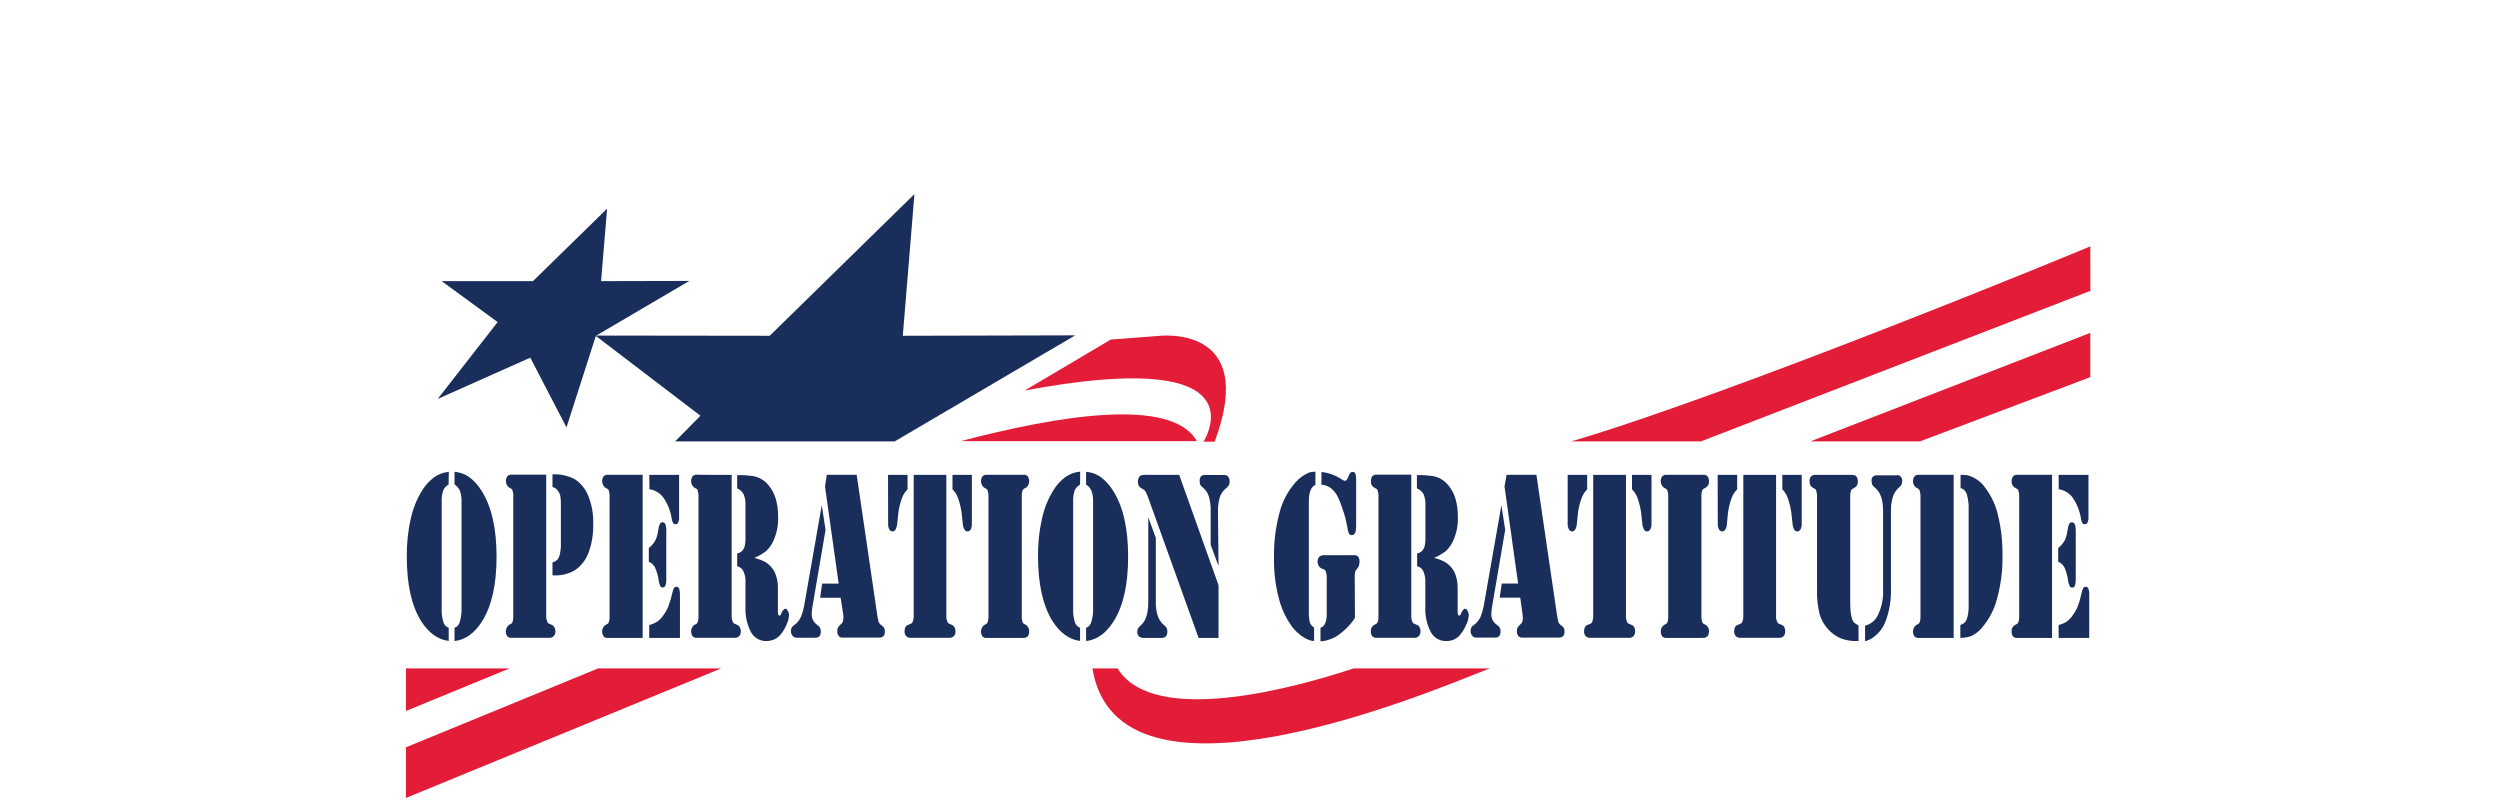 <?xml version="1.0" encoding="UTF-8"?> <svg xmlns="http://www.w3.org/2000/svg" xmlns:xlink="http://www.w3.org/1999/xlink" version="1.1" id="_x3C_Layer_x3E_" x="0px" y="0px" viewBox="0 0 2320 742.5" style="enable-background:new 0 0 2320 742.5;" xml:space="preserve"> <style type="text/css"> .st0{fill:#1A2E5B;} .st1{fill:#E31D38;} .st2{fill-rule:evenodd;clip-rule:evenodd;fill:#1A2E5B;} </style> <g id="Layer_2_00000093168695011559292720000011725321389379361428_"> <g id="Layer_1-2"> <path id="fullLogo" class="st0" d="M416.3,449.7c-2.2,1.1-4,3.1-5,5.4c-1,3.3-1.6,6.6-1.4,10.1v98.8c-0.3,4.7,0.3,9.3,1.7,13.8 c0.8,2.2,2.5,3.9,4.8,4.8v12.2c-10.2-1.3-18.7-7.6-25.6-18.4c-8.9-14.2-13.3-34.2-13.3-59.7c-0.1-11.7,1-23.4,3.6-34.9 c2-9.4,5.5-18.3,10.5-26.4c3-5,6.8-9.2,11.4-12.6c3.9-2.8,8.6-4.5,13.5-4.9L416.3,449.7L416.3,449.7z M421.8,449.7v-11.9 c4.9,0.4,9.5,2.1,13.6,4.9c4.6,3.5,8.4,7.7,11.4,12.6c9.4,14.7,14,35.1,14,61.3c0,25.6-4.4,45.7-13.4,59.9 c-6.9,11-15.4,17.2-25.6,18.4v-12.3c1-0.3,2-0.9,2.8-1.7c0.8-0.9,1.4-1.9,1.8-3c1.5-4.4,2.1-9.1,1.9-13.8v-98.5 c0.1-3.1-0.3-6.3-1.2-9.3c-0.4-1.3-1-2.5-2-3.7c-0.9-1.1-1.9-2.1-3.1-2.9H421.8L421.8,449.7z"></path> <path id="fullLogo-2" class="st0" d="M506.9,440.7v130.2c-0.2,2.2,0.3,4.2,1,6.2c0.2,0.6,0.6,1,1,1.4c0.3,0.2,1.4,0.7,3.2,1.4 s3.3,2.8,3.3,6.1c0.1,1.7-0.6,3.4-1.8,4.6c-1.2,1-2.8,1.5-4.3,1.3h-34.7c-1.5,0.2-3-0.4-3.9-1.5c-2.2-3.3-1.6-7.7,1.4-10.3 c0.9-0.5,1.8-1,2.6-1.5c0.4-0.3,0.7-0.8,0.8-1.2c0.7-1.8,0.9-3.7,0.8-5.7v-111c0.2-1.9-0.1-3.8-0.7-5.7c-0.2-0.5-0.4-0.9-0.8-1.2 c-0.8-0.6-1.7-1-2.6-1.5c-3-2.6-3.6-7-1.4-10.3c1-1,2.4-1.7,3.9-1.5h32.4H506.9z M512.7,533.9V522c1.6-0.5,3-1.2,4.2-2.3 c1-1,1.7-2.3,2.2-3.7c1-3.8,1.6-7.9,1.4-11.9v-35.7c0.1-2.6-0.1-5.2-0.5-7.9c-0.3-1.7-1-3.3-2-4.6c-1.1-2-3.1-3.5-5.3-3.9v-11.8 c7.2-0.4,14.4,1.2,20.9,4.6c5.5,3.7,9.8,9.1,12.3,15.3c3.3,8.2,4.9,17,4.6,25.8c0.3,9.5-1.2,19-4.7,27.9 c-2.6,6.5-7.1,12.1-13,15.8C526.5,533,519.8,534.4,512.7,533.9z"></path> <path id="fullLogo-3" class="st0" d="M596.4,440.7V592H564c-1.5,0.2-3-0.4-3.9-1.5c-2.2-3.3-1.6-7.7,1.4-10.3 c1.5-0.8,2.3-1.3,2.6-1.5c0.3-0.3,0.7-0.8,0.8-1.2c0.7-1.8,0.9-3.7,0.8-5.7V460.8c0.1-1.9-0.2-3.8-0.8-5.7 c-0.2-0.5-0.4-0.9-0.8-1.2c-0.8-0.6-1.7-1-2.6-1.5c-3-2.6-3.6-7-1.4-10.3c1-1,2.4-1.7,3.9-1.5H596.4z M602.1,521.3v-12.8 c2.4-1.8,4.4-4.1,5.9-6.7c1.5-3,2.4-6.4,2.8-9.7c0.2-2,0.7-3.9,1.5-5.8c0.4-1,1.5-1.7,2.5-1.7c1.5,0,2.4,1,3,2.8 c0.5,2.2,0.7,4.3,0.5,6.5V536c0.2,2.4-0.1,4.9-0.7,7.2c-0.3,1.1-1.4,2-2.6,2c-1,0-2.1-0.6-2.4-1.6c-0.7-1.7-1.2-3.5-1.4-5.2 c-0.5-4.1-1.7-8.1-3.4-11.9C606.5,524.2,604.6,522.3,602.1,521.3z M602.5,440.7h27.7v39.2c0.1,1.7-0.2,3.5-0.8,5 c-0.5,1-1.5,1.6-2.5,1.6c-0.8,0.1-1.7-0.3-2.2-1c-0.7-1.2-1-2.5-1.3-3.9c-1-7-3.7-13.8-7.7-19.7c-3.1-4.3-7.8-7.1-13-7.9 L602.5,440.7z M602.5,592V580c2.6-0.6,5.1-1.7,7.4-3.1c2.3-1.7,4.3-3.7,5.8-6.1c1.9-2.6,3.6-5.5,4.7-8.5c1.4-3.7,2.5-7.7,3.4-11.6 c0.3-1.7,0.8-3.3,1.6-4.9c0.4-0.8,1.3-1.3,2.2-1.3c1.2,0,2.3,0.7,2.7,1.9c0.6,2.1,0.8,4.2,0.7,6.4V592L602.5,592L602.5,592z"></path> <path id="fullLogo-4" class="st0" d="M679,440.7v130.2c-0.2,2.2,0.3,4.2,1,6.2c0.3,0.6,0.6,1,1,1.4c0.3,0.2,1.4,0.7,3.2,1.4 s3.3,2.8,3.3,6.1c0.1,1.7-0.6,3.4-1.8,4.6c-1.2,1-2.8,1.5-4.3,1.3h-34.8c-1.5,0.1-3-0.4-3.9-1.5c-2.2-3.3-1.7-7.7,1.4-10.3 c1.5-0.8,2.3-1.3,2.6-1.5c0.3-0.3,0.6-0.8,0.7-1.2c0.7-1.8,0.9-3.7,0.8-5.7v-111c0.1-1.9-0.2-3.8-0.8-5.7 c-0.2-0.5-0.4-0.9-0.7-1.2c-0.3,0-1.1-0.7-2.6-1.5c-3-2.5-3.7-7-1.4-10.3c1-1,2.4-1.7,3.9-1.5C646.6,440.7,679,440.7,679,440.7z M700,517.8c3.4,0.7,6.6,1.9,9.7,3.5c2.3,1.3,4.4,3,6.2,5.1c2,2.4,3.5,5.1,4.4,8.2c1,3.3,1.6,6.6,1.6,10.1v23 c0,2.3,0.5,3.6,1.4,3.6c0.4,0,0.7-0.2,1-0.5c0.4-0.7,0.7-1.3,1-2c1.1-2.4,2.3-3.9,3.5-3.9c1.2,0,1.6,0.7,2.3,2.1 c0.7,1.1,1.1,2.5,1.1,3.9c-0.2,2.9-0.8,5.7-2.1,8.3c-1.2,3.1-3,6.2-5,8.8c-1.7,2.2-3.7,4-6.2,5.2c-2.4,1.1-5.1,1.7-7.9,1.7 c-5.9,0.1-11.4-3.2-14.1-8.3c-3.7-7.2-5.5-15.3-5.1-23.3v-18.4c0-3.9,0-6.5,0-7.2c-0.2-2.6-0.8-5.2-2-7.7c-1-2.3-3.2-4-5.7-4.5 v-11.9c2.1-0.3,3.9-1.5,5.3-3.1c0.9-1.4,1.6-3,1.9-4.5c0.4-2.4,0.6-5,0.5-7.6v-29.4c0.2-3.6-0.4-7.1-1.7-10.4 c-1.3-2.4-3.5-4.3-6-5.4v-12.3h1.8c4.3-0.1,8.7,0.3,13,0.9c5.6,1,10.7,4,14.2,8.4c6,6.9,9,16.7,9,29.4c0.3,9-1.7,17.8-6.1,25.6 c-1.6,2.6-3.6,5-5.9,6.9C707.1,514.2,703.7,516.2,700,517.8z"></path> <path id="fullLogo-5" class="st0" d="M762.6,468.8l3.5,22.9l-12.2,71.7c-0.3,1.9-0.6,3.8-0.6,5.7c-0.3,3.7,1.1,7.5,3.9,9.9 l2.3,1.8c1.7,1.4,2.4,3.5,2.2,5.5c0,3.7-1.7,5.5-5,5.5h-17.3c-1.5,0-3-0.6-3.9-1.7c-1-1.3-1.6-3-1.5-4.7c0-2.2,1.1-4.2,3-5.3 c1.5-1,2.8-2.2,3.9-3.7c1-1.3,1.9-2.8,2.5-4.3c1.5-3.8,2.5-7.8,3.2-11.9L762.6,468.8z M767.3,440.6h27.7l19.1,130.2 c0.3,2.2,0.8,4.3,1.2,6.1c0.5,1.5,1.5,2.6,2.8,3.4c1,0.7,1.8,1.5,2.4,2.4c0.5,1,0.7,2.2,0.7,3.3c0,3.9-1.8,5.7-5.4,5.7h-34.3 c-1.3,0.1-2.5-0.6-3.3-1.7c-0.9-1.2-1.3-2.7-1.2-4.3c-0.1-1.1,0.2-2.3,0.6-3.3c0.7-1,1.5-2,2.4-2.8c0.8-0.6,1.6-1.5,2-2.3 c0.4-1,0.6-2.2,0.6-3.3c0.1-1,0.1-2.2,0-3.3l-2.5-16h-19l1.8-13.1h15.4l-12.7-90.1L767.3,440.6z"></path> <path id="fullLogo-6" class="st0" d="M824.1,440.7h18.1v13.4c-2.2,2.2-3.9,4.8-5,7.7c-2.2,5.7-3.5,11.7-3.9,17.8l-0.7,6.7 c-0.2,1.8-0.7,3.6-1.5,5.1c-0.6,1-1.7,1.8-2.9,1.8c-1.2-0.1-2.3-0.8-3-2c-0.8-1.7-1.1-3.5-1-5.2L824.1,440.7z M878.2,440.7v130.2 c-0.2,2.2,0.3,4.2,1,6.2c0.3,0.6,0.6,1,1,1.4c0.3,0.2,1.4,0.7,3.2,1.4c1.8,0.7,3.3,2.8,3.3,6.1c0.1,1.7-0.6,3.5-1.8,4.6 c-1.2,1-2.8,1.5-4.3,1.3h-35.1c-1.7,0.1-3.3-0.4-4.5-1.5c-1.1-1.2-1.7-2.8-1.6-4.4c0-3.3,1-5.3,3.3-6.1c2.2-0.8,2.9-1.2,3.2-1.4 c0.5-0.3,0.8-0.8,1-1.4c0.8-2,1.1-4,1-6.2V440.7H878.2z M901.9,440.7V486c0.1,1.8-0.3,3.7-1,5.2c-0.5,1.1-1.7,1.9-3,2 c-1.2,0-2.3-0.7-2.9-1.8c-0.9-1.6-1.4-3.3-1.5-5.1l-0.7-6.7c-0.5-6.1-1.8-12.1-3.9-17.8c-1-2.9-2.8-5.5-5-7.7v-13.4H901.9 L901.9,440.7z"></path> <path id="fullLogo-7" class="st0" d="M948,592h-32.4c-1.5,0.2-3-0.4-3.9-1.5c-2.2-3.3-1.6-7.7,1.4-10.3c1.5-0.8,2.3-1.3,2.6-1.5 c0.3-0.3,0.7-0.8,0.8-1.2c0.7-1.8,0.9-3.7,0.8-5.7V460.8c0.1-1.9-0.2-3.8-0.8-5.7c-0.2-0.5-0.4-0.9-0.8-1.2 c-0.8-0.6-1.7-1-2.6-1.5c-3-2.6-3.6-7-1.4-10.3c1-1,2.4-1.7,3.9-1.5h34.3c1.5-0.2,3,0.4,3.9,1.5c2.2,3.3,1.6,7.7-1.4,10.3 c-0.9,0.4-1.8,0.9-2.6,1.5c-0.4,0.3-0.7,0.7-0.8,1.2c-0.7,1.8-0.9,3.7-0.8,5.7v110.9c-0.1,1.9,0.2,3.8,0.8,5.7 c0.2,0.5,0.4,0.9,0.8,1.2c0.8,0.6,1.7,1,2.6,1.5c3,2.6,3.6,7,1.4,10.3c-1,1-2.4,1.7-3.9,1.5L948,592z"></path> <path id="fullLogo-8" class="st0" d="M1002.3,449.7c-2.2,1.2-3.9,3.1-5,5.4c-1,3.3-1.6,6.6-1.4,10.1v98.8 c-0.3,4.7,0.3,9.3,1.7,13.8c0.8,2.2,2.5,3.9,4.7,4.8v12.2c-10.2-1.3-18.6-7.6-25.6-18.4c-8.9-14.4-13.4-34.4-13.4-59.9 c-0.2-11.7,1-23.4,3.6-34.9c2-9.4,5.5-18.3,10.5-26.4c3-5,6.8-9.2,11.4-12.6c4-2.8,8.6-4.5,13.6-4.9L1002.3,449.7z M1007.9,449.7 v-11.9c4.9,0.4,9.5,2.1,13.6,4.9c4.6,3.5,8.4,7.7,11.4,12.6c9.4,14.7,14,35.1,14,61.3c0,25.6-4.4,45.7-13.4,59.9 c-6.9,11-15.4,17.2-25.6,18.4v-12.3c1-0.3,2-0.9,2.8-1.7c0.8-0.9,1.4-1.9,1.8-3c1.5-4.4,2.1-9.1,1.9-13.8v-98.5 c0.1-3.1-0.3-6.3-1.2-9.3c-0.4-1.3-1.1-2.5-2-3.7C1010.3,451.4,1009.1,450.4,1007.9,449.7z"></path> <path id="fullLogo-9" class="st0" d="M1065.4,479.6l7.2,19.6v59.3c-0.1,4.3,0.4,8.6,1.7,12.7c1,3.1,2.7,6,5.1,8.2l2.1,1.9 c1.3,1.3,2,3.1,1.8,5c0.1,1.5-0.4,3-1.3,4.2c-1.2,1.1-2.9,1.7-4.5,1.5h-15.8c-4.2,0-6.3-2-6.3-5.7c-0.1-1,0.2-2.2,0.7-3.2 c0.8-1.1,1.7-2.2,2.9-3.1c4.4-3.9,6.6-11,6.6-21.4v-78.9H1065.4z M1094.3,440.7l36.5,102.4V592h-18.5l-46.6-129.7 c-0.7-2.1-1.5-3.9-2.4-5.8c-0.6-1-1.4-1.9-2.4-2.4l-2.6-1.6c-0.7-0.5-1.3-1.1-1.7-2.1c-0.4-1-0.7-2.2-0.7-3.2 c0-1.1,0.2-2.3,0.7-3.5c0.3-0.9,0.8-1.7,1.7-2.3c2.1-0.7,4.2-1,6.3-0.7L1094.3,440.7z M1130.8,525.3l-7.3-19.7v-30.8 c0.2-4.9-0.4-9.6-1.7-14.2c-1.1-3.4-3.2-6.3-5.9-8.5c-0.9-0.6-1.6-1.4-2.1-2.3c-0.4-1-0.6-2.2-0.5-3.3c-0.2-1.6,0.3-3.1,1.1-4.3 c1-1,2.4-1.6,3.9-1.4h17.1c1.7-0.3,3.6,0.4,4.6,1.8c0.8,1.2,1.1,2.7,1.1,4.2c0.1,1.2-0.2,2.3-0.7,3.5c-0.8,1.2-1.9,2.3-3.1,3.2 c-2.8,2.4-4.8,5.7-5.7,9.2c-1,4-1.4,8.1-1.3,12.4L1130.8,525.3z"></path> <path id="fullLogo-10" class="st0" d="M1220.7,437.7V450c-4,1.6-6.1,6.7-6.1,15.5v103.1c-0.1,3.1,0.3,6.3,1,9.2 c0.7,1.9,2.2,3.6,3.9,4.5v12.5c-1.3,0-2.7-0.2-3.9-0.6c-1.7-0.6-3.3-1.3-4.9-2.2c-5.1-3-9.7-7.2-13-12.3 c-4.2-6.1-7.4-12.7-9.6-19.7c-4.1-13.7-6.1-27.9-5.8-42.2c-0.3-14.1,1.4-28.2,5-41.7c2.6-10.6,7.8-20.4,15-28.6 c3.4-3.7,7.5-6.8,12.1-8.8C1216.4,438,1218.7,437.7,1220.7,437.7z M1257.4,573.4c-2.1,3.3-4.5,6.3-7.3,9c-2.6,2.7-5.5,5.1-8.6,7.3 c-2.5,1.7-5.3,3-8.2,3.9c-2.5,0.9-5.2,1.4-7.9,1.5v-12.5c1.1-0.4,2.2-1,3-1.9c0.7-0.9,1.3-2,1.7-3.1c0.9-2.9,1.2-5.8,1.1-8.8 v-32.5c0.2-2.2-0.3-4.3-1-6.3c-0.3-0.6-0.6-1-1-1.4l-3.2-1.2c-3.4-2.2-4.3-6.8-2.1-10.2c0.1-0.2,0.3-0.3,0.3-0.4 c1.2-1.1,2.9-1.7,4.6-1.6h27.3c1.6-0.2,3.2,0.3,4.3,1.4c1,1.4,1.4,3.1,1.2,4.9c0,1.1-0.2,2.3-0.5,3.5c-0.5,1-1,2.1-1.9,3 c-0.8,0.8-1.4,1.8-1.7,2.9c-0.3,1.7-0.4,3.2-0.3,4.9L1257.4,573.4z M1226.3,449.8v-11.8c6.6,0.7,12.9,3,18.4,6.6 c0.9,0.8,2.1,1.3,3.3,1.6c0.7,0,1.3-0.3,1.7-0.8c0.9-1.5,1.7-3.1,2.3-4.7c0.8-1.8,1.9-2.8,3.1-2.8c1.1-0.1,2.3,0.7,2.7,1.7 c0.6,1.8,0.7,3.7,0.7,5.5v43.1c0,5.6-1.2,8.4-3.9,8.4c-1.2,0.1-2.3-0.6-2.9-1.7c-0.8-2.1-1.3-4.2-1.5-6.4c-0.9-5-2.1-9.7-3.7-14.4 c-1.4-4.5-3.1-9-5.1-13.2c-1.5-3.1-3.7-5.7-6.3-7.9C1232.6,451.1,1229.5,450,1226.3,449.8z"></path> <path id="fullLogo-11" class="st0" d="M1309.7,440.7v130.2c-0.2,2.2,0.2,4.2,1,6.2c0.2,0.6,0.6,1,1,1.4c1,0.5,2.1,1,3.2,1.4 c2.2,0.8,3.3,2.8,3.3,6.1c0.1,1.7-0.6,3.4-1.8,4.6c-1.2,1-2.8,1.5-4.3,1.3h-34.7c-1.5,0.1-3-0.4-3.9-1.5c-1-1.2-1.4-2.7-1.3-4.3 c-0.3-2.3,0.7-4.7,2.8-6c1.5-0.8,2.3-1.3,2.6-1.5c0.3-0.3,0.7-0.8,0.8-1.2c0.7-1.8,0.9-3.7,0.8-5.7v-111c0.1-1.9-0.2-3.8-0.8-5.7 c-0.2-0.5-0.4-0.9-0.8-1.2c-0.3,0-1.1-0.7-2.6-1.5c-2.1-1.2-3.1-3.7-2.8-6c-0.1-1.6,0.4-3,1.3-4.3c1-1,2.4-1.7,3.9-1.5H1309.7 L1309.7,440.7z M1330.8,517.8c3.4,0.7,6.6,1.9,9.7,3.5c2.3,1.3,4.4,3,6.2,5.1c2,2.3,3.6,5.1,4.4,8.2c1,3.3,1.6,6.6,1.6,10.1v23 c0,2.3,0.5,3.6,1.4,3.6c0.4,0,0.7-0.2,1-0.5c0.4-0.7,0.7-1.3,1-2c1.1-2.4,2.3-3.9,3.5-3.9c1.1,0,1.6,0.7,2.3,2.1 c0.7,1.1,1.1,2.5,1.1,3.9c-0.2,2.9-0.8,5.7-2.1,8.3c-1.3,3.1-3,6.2-5.1,8.8c-3.1,4.6-8.3,7.1-13.9,6.9c-5.9,0.1-11.4-3.2-14.1-8.3 c-3.7-7.2-5.5-15.3-5.1-23.3v-18.4c0-3.9,0-6.5,0-7.2c-0.2-2.6-0.8-5.2-1.9-7.7c-1-2.3-3.2-4-5.7-4.5v-11.9 c2.1-0.3,3.9-1.5,5.3-3.1c0.9-1.4,1.6-3,1.9-4.5c0.4-2.4,0.6-5,0.5-7.6v-29.4c0.2-3.6-0.4-7.1-1.7-10.4c-1.3-2.4-3.6-4.3-6.2-5.4 v-12.3h1.8c4.3-0.1,8.7,0.3,13,0.9c5.6,1,10.7,4,14.2,8.4c6,6.9,9,16.7,9,29.4c0.3,9-1.7,17.8-6.1,25.6c-1.6,2.6-3.6,5-5.9,6.9 C1337.8,514.2,1334.4,516.2,1330.8,517.8z"></path> <path id="fullLogo-12" class="st0" d="M1393.3,468.8l3.5,22.9l-12.2,71.6c-0.3,1.9-0.5,3.8-0.6,5.7c-0.4,3.7,1,7.5,3.9,9.9 l2.3,1.8c1.7,1.3,2.5,3.5,2.3,5.5c0,3.7-1.7,5.5-5,5.5h-17.4c-1.5,0-3-0.6-3.9-1.7c-1-1.3-1.6-3-1.5-4.7c0-2.2,1.1-4.2,3-5.3 c1.5-1,2.8-2.2,3.9-3.7c1-1.3,2-2.8,2.5-4.3c1.5-3.8,2.5-7.8,3.2-11.9L1393.3,468.8z M1398.1,440.6h27.7l19.1,130.2 c0.4,2.2,0.8,4.3,1.2,6.1c0.4,1.5,1.4,2.6,2.7,3.4c1,0.7,1.8,1.5,2.4,2.4c0.5,1,0.7,2.2,0.7,3.3c0,3.9-1.8,5.7-5.3,5.7h-34.4 c-1.3,0-2.5-0.6-3.3-1.7c-0.9-1.2-1.3-2.7-1.2-4.3c-0.1-1.1,0.2-2.3,0.6-3.3c0.7-1,1.5-2,2.4-2.8c0.8-0.7,1.5-1.5,1.9-2.3 c0.4-1,0.6-2.2,0.6-3.3s-0.1-2.2-0.2-3.3l-2.2-16.1h-19.1l1.9-13.1h15.2l-12.6-90.1L1398.1,440.6z"></path> <path id="fullLogo-13" class="st0" d="M1454.8,440.7h18.1v13.4c-2.2,2.2-3.9,4.8-5,7.7c-2.2,5.7-3.5,11.7-3.9,17.8l-0.7,6.7 c-0.1,1.8-0.6,3.6-1.5,5.1c-0.6,1-1.7,1.8-2.9,1.8c-1.2-0.1-2.3-0.8-3-2c-0.8-1.7-1.2-3.5-1.1-5.2L1454.8,440.7z M1508.9,440.7 v130.2c-0.2,2.2,0.2,4.2,1,6.2c0.2,0.6,0.6,1,1,1.4c1,0.5,2.1,1,3.2,1.4c2.2,0.8,3.3,2.8,3.3,6.1c0.1,1.7-0.6,3.4-1.8,4.6 c-1.2,1-2.8,1.5-4.3,1.3h-35.2c-1.7,0.1-3.3-0.4-4.5-1.5c-1.1-1.2-1.7-2.8-1.6-4.4c0-3.3,1-5.3,3.3-6.1c2.2-0.8,2.9-1.2,3.2-1.4 c0.5-0.3,0.8-0.8,1-1.4c0.8-2,1.1-4,1-6.2V440.7H1508.9z M1532.6,440.7V486c0.1,1.8-0.3,3.7-1.1,5.2c-0.5,1.1-1.7,1.9-3,2 c-1.2,0-2.3-0.7-2.9-1.8c-0.8-1.6-1.4-3.3-1.5-5.1l-0.7-6.7c-0.5-6.1-1.8-12.1-3.9-17.8c-1.1-2.9-2.8-5.5-5-7.7v-13.4H1532.6 L1532.6,440.7z"></path> <path id="fullLogo-14" class="st0" d="M1578.8,592h-32.4c-1.5,0.1-3-0.4-3.9-1.5c-2.2-3.3-1.7-7.7,1.4-10.3 c1.5-0.8,2.3-1.3,2.6-1.5c0.4-0.3,0.7-0.8,0.8-1.2c0.7-1.8,0.9-3.7,0.8-5.7V460.8c0.1-1.9-0.2-3.8-0.8-5.7 c-0.2-0.5-0.4-0.9-0.8-1.2c-0.8-0.6-1.7-1-2.6-1.5c-3-2.5-3.7-7-1.4-10.3c1-1,2.4-1.7,3.9-1.5h34.3c1.5-0.2,3,0.4,3.9,1.5 c1,1.2,1.4,2.7,1.3,4.3c0.3,2.3-0.7,4.7-2.8,6c-1.5,0.8-2.3,1.3-2.6,1.5c-0.3,0.3-0.7,0.8-0.8,1.2c-0.7,1.8-0.9,3.7-0.8,5.7v110.9 c-0.1,1.9,0.2,3.8,0.8,5.7c0.2,0.5,0.4,0.9,0.8,1.2c0.3,0,1.1,0.7,2.6,1.5c2,1.3,3.1,3.7,2.8,6c0.1,1.6-0.4,3-1.3,4.3 c-1,1-2.4,1.7-3.9,1.5L1578.8,592L1578.8,592z"></path> <path id="fullLogo-15" class="st0" d="M1594,440.7h18.1v13.4c-2.2,2.2-3.9,4.8-5,7.7c-2.2,5.7-3.5,11.7-3.9,17.8l-0.6,6.7 c-0.1,1.8-0.6,3.6-1.5,5.1c-0.6,1-1.7,1.8-2.9,1.8c-1.2-0.1-2.3-0.8-3-2c-0.8-1.7-1.2-3.5-1.1-5.2L1594,440.7z M1648.2,440.7 v130.2c-0.2,2.2,0.2,4.2,1,6.2c0.2,0.6,0.6,1,1,1.4c1,0.5,2.1,1,3.2,1.4c2.2,0.8,3.3,2.8,3.3,6.1c0.1,1.7-0.6,3.4-1.8,4.6 c-1.2,1-2.8,1.5-4.3,1.3h-35.2c-1.7,0.1-3.3-0.4-4.5-1.5c-1.1-1.2-1.7-2.8-1.6-4.4c0-3.3,1-5.3,3.3-6.1c2.2-0.8,2.9-1.2,3.2-1.4 c0.5-0.3,0.8-0.8,1-1.4c0.8-2,1.1-4,1-6.2V440.7H1648.2z M1672,440.7V486c0.1,1.8-0.3,3.7-1.1,5.2c-0.5,1.1-1.7,1.9-3,2 c-1.2,0-2.3-0.7-2.9-1.8c-0.8-1.6-1.4-3.3-1.5-5.1l-0.7-6.7c-0.5-6.1-1.8-12.1-3.9-17.8c-1-2.9-2.7-5.5-4.9-7.7v-13.4H1672 L1672,440.7z"></path> <path id="fullLogo-16" class="st0" d="M1686.2,547.9v-87.1c0.1-1.9-0.2-3.8-0.8-5.7c-0.2-0.5-0.4-0.9-0.8-1.2 c-0.8-0.6-1.7-1-2.6-1.5c-2-1.2-3-3.6-2.7-5.9c-0.1-1.6,0.3-3.1,1.3-4.3c1-1,2.4-1.7,3.9-1.5h34.3l2.5,0.4c0.8,0.4,1.6,1.1,2,2 c0.5,1,0.8,2.2,0.7,3.5c0.3,2.3-0.7,4.7-2.8,5.9c-0.9,0.4-1.8,1-2.6,1.5c-0.4,0.3-0.7,0.7-0.8,1.2c-0.7,1.8-0.9,3.7-0.8,5.7v93 c0,6.3,0,10.7,0.3,13.1c0.2,2.3,0.6,4.5,1.2,6.7c0.4,1.4,1,2.8,2,3.9c1.2,1.1,2.6,2.1,4.2,2.8v14.5h-1.5 c-5.1,0.2-10.1-0.7-14.9-2.5c-4.7-2-8.9-5-12.2-8.9c-3.4-3.7-5.9-8.3-7.4-13.1C1686.9,563,1686,555.4,1686.2,547.9z M1730.8,595.1 v-14.5c5-1.2,9.1-4.5,11.5-9c3.9-7.8,5.7-16.4,5.2-25.1v-72.4c0-10.1-2.3-17.1-7.2-21.2c-1.1-0.8-2.1-1.9-2.8-3 c-0.5-1.1-0.7-2.4-0.7-3.7c-0.1-1.5,0.3-2.9,1.3-3.9c1.2-0.9,2.7-1.4,4.3-1.2h16.8c1-0.1,1.9-0.1,2.9,0c0.5,0.2,1,0.4,1.4,0.8 c1.2,1.1,1.9,2.9,1.8,4.5c0,1.4-0.4,2.8-1,3.9c-0.9,1-1.9,2.1-3,3c-2.3,2.2-3.9,5.1-4.8,8.1c-1.2,4-1.8,8.3-1.7,12.4v72.5 c0.3,10.4-1.4,20.9-5.1,30.6c-2.2,5.6-5.9,10.5-10.7,14.1C1736.7,592.9,1733.9,594.2,1730.8,595.1L1730.8,595.1z"></path> <path id="fullLogo-17" class="st0" d="M1813,440.7V592h-32.5c-1.5,0.1-3-0.4-3.9-1.5c-2.2-3.3-1.7-7.7,1.4-10.3 c1.5-0.8,2.3-1.3,2.6-1.5c0.4-0.3,0.7-0.8,0.8-1.2c0.7-1.8,0.9-3.7,0.8-5.7V460.8c0.1-1.9-0.2-3.8-0.8-5.7 c-0.2-0.5-0.4-0.9-0.8-1.2c-0.8-0.6-1.7-1-2.6-1.5c-3-2.5-3.7-7-1.4-10.3c1-1,2.4-1.7,3.9-1.5h32.4H1813z M1826.9,560.2v-87.5 c0.2-4.3-0.3-8.6-1.4-12.9c-0.4-1.7-1.1-3.2-2.2-4.5c-1-1.1-2.4-2-3.9-2.4v-12.3c2.1,0,4.1,0.2,6.2,0.4c6.9,1.7,12.9,6,16.9,11.9 c5.8,7.8,9.9,16.8,11.9,26.3c2.8,11.9,4.1,24.2,3.9,36.4c0.3,13.6-1.5,27-5.1,40.2c-2.6,10.3-7.7,19.7-14.8,27.7 c-2.4,2.7-5.4,5-8.7,6.6c-3.4,1.3-6.9,1.9-10.5,1.8v-11.9c1.4-0.5,2.8-1.2,3.9-2.2c0.9-0.8,1.6-1.9,2-3.1c0.7-1.7,1.1-3.7,1.4-5.5 C1826.9,566.2,1827,563.3,1826.9,560.2z"></path> <path id="fullLogo-18" class="st0" d="M1904.3,440.7V592H1872c-1.5,0.1-3-0.4-3.9-1.5c-1-1.2-1.4-2.7-1.3-4.3 c-0.3-2.3,0.7-4.7,2.8-6c1.5-0.8,2.3-1.3,2.6-1.5c0.3-0.3,0.7-0.8,0.8-1.2c0.7-1.8,0.9-3.7,0.8-5.7V460.8c0.1-1.9-0.2-3.8-0.8-5.7 c-0.2-0.5-0.4-0.9-0.8-1.2c-0.3,0-1.1-0.7-2.6-1.5c-2-1.3-3.1-3.7-2.8-6c-0.1-1.6,0.4-3,1.3-4.3c1-1,2.4-1.7,3.9-1.5H1904.3 L1904.3,440.7z M1910,521.3v-12.8c2.4-1.8,4.4-4.1,5.9-6.7c1.5-3.1,2.3-6.4,2.8-9.7c0.2-2,0.7-3.9,1.4-5.8c0.5-1,1.6-1.7,2.7-1.6 c1.5,0,2.4,1,3,2.8c0.4,2.2,0.6,4.3,0.5,6.5v42.1c0.1,2.3-0.1,4.9-0.7,7.2c-0.3,1.2-1.4,2.1-2.6,2c-1,0-2-0.6-2.4-1.6 c-0.8-1.7-1.3-3.5-1.5-5.2c-0.5-4.1-1.6-8.1-3.3-11.9C1914.6,524.2,1912.5,522.3,1910,521.3L1910,521.3z M1910.4,440.7h27.7v39.2 c0.1,1.7-0.2,3.5-0.8,5c-0.5,1-1.5,1.6-2.6,1.6c-0.8,0.1-1.7-0.3-2.2-1c-0.7-1.2-1-2.5-1.3-3.9c-1-7-3.7-13.8-7.7-19.7 c-3.1-4.3-7.9-7.1-13-7.9L1910.4,440.7L1910.4,440.7z M1910.4,592V580c2.6-0.6,5.1-1.7,7.4-3.1c2.3-1.7,4.3-3.7,5.8-6.1 c1.9-2.6,3.5-5.5,4.7-8.5c1.4-3.7,2.5-7.7,3.3-11.6c0.3-1.7,0.8-3.3,1.6-4.9c0.5-0.8,1.3-1.3,2.2-1.3c1.2-0.1,2.3,0.7,2.7,1.9 c0.7,2.1,0.9,4.2,0.7,6.4V592L1910.4,592L1910.4,592z"></path> <polygon id="fullLogo-19" class="st1" points="1939.8,308.9 1680,409.6 1781.7,409.6 1939.8,350 "></polygon> <path id="fullLogo-20" class="st1" d="M1939.8,228.6c-14.9,6.5-334.7,137.9-481.7,181h120.4l361.4-139.7L1939.8,228.6 L1939.8,228.6z"></path> <path id="fullLogo-21" class="st1" d="M1110.7,409.4c-23.3-41.4-129-23.7-219.3,0H1110.7z"></path> <path id="fullLogo-22" class="st1" d="M1074.3,311.8l-43.5,3.3l-79.9,47.3c208.9-39.1,173.3,34.9,166,47.5h10.3 C1168.5,299.3,1074.3,311.8,1074.3,311.8z"></path> <polygon id="fullLogo-23" class="st1" points="376.7,740.5 669.2,620.3 555,620.3 376.7,693.5 "></polygon> <polygon id="fullLogo-24" class="st1" points="376.7,659.8 472.8,620.3 376.7,620.3 "></polygon> <path id="fullLogo-25" class="st1" d="M1256.1,620.3c-51.4,17-185.1,54.9-219,0h-23.3c23.3,144.4,310.6,22.9,368.6,0H1256.1z"></path> <polygon id="fullLogo-26" class="st2" points="563.4,193.6 557.8,260.9 639.7,260.7 553,311.6 525.7,396.6 492.1,331.9 406.2,370.2 461.8,298.9 409.9,260.9 494.6,260.9 "></polygon> <polygon id="fullLogo-27" class="st2" points="626.5,409.6 830.3,409.6 997.8,311.2 837.8,311.6 848.6,180.1 714.3,311.6 552.5,311.4 650,385.8 "></polygon> </g> </g> </svg> 